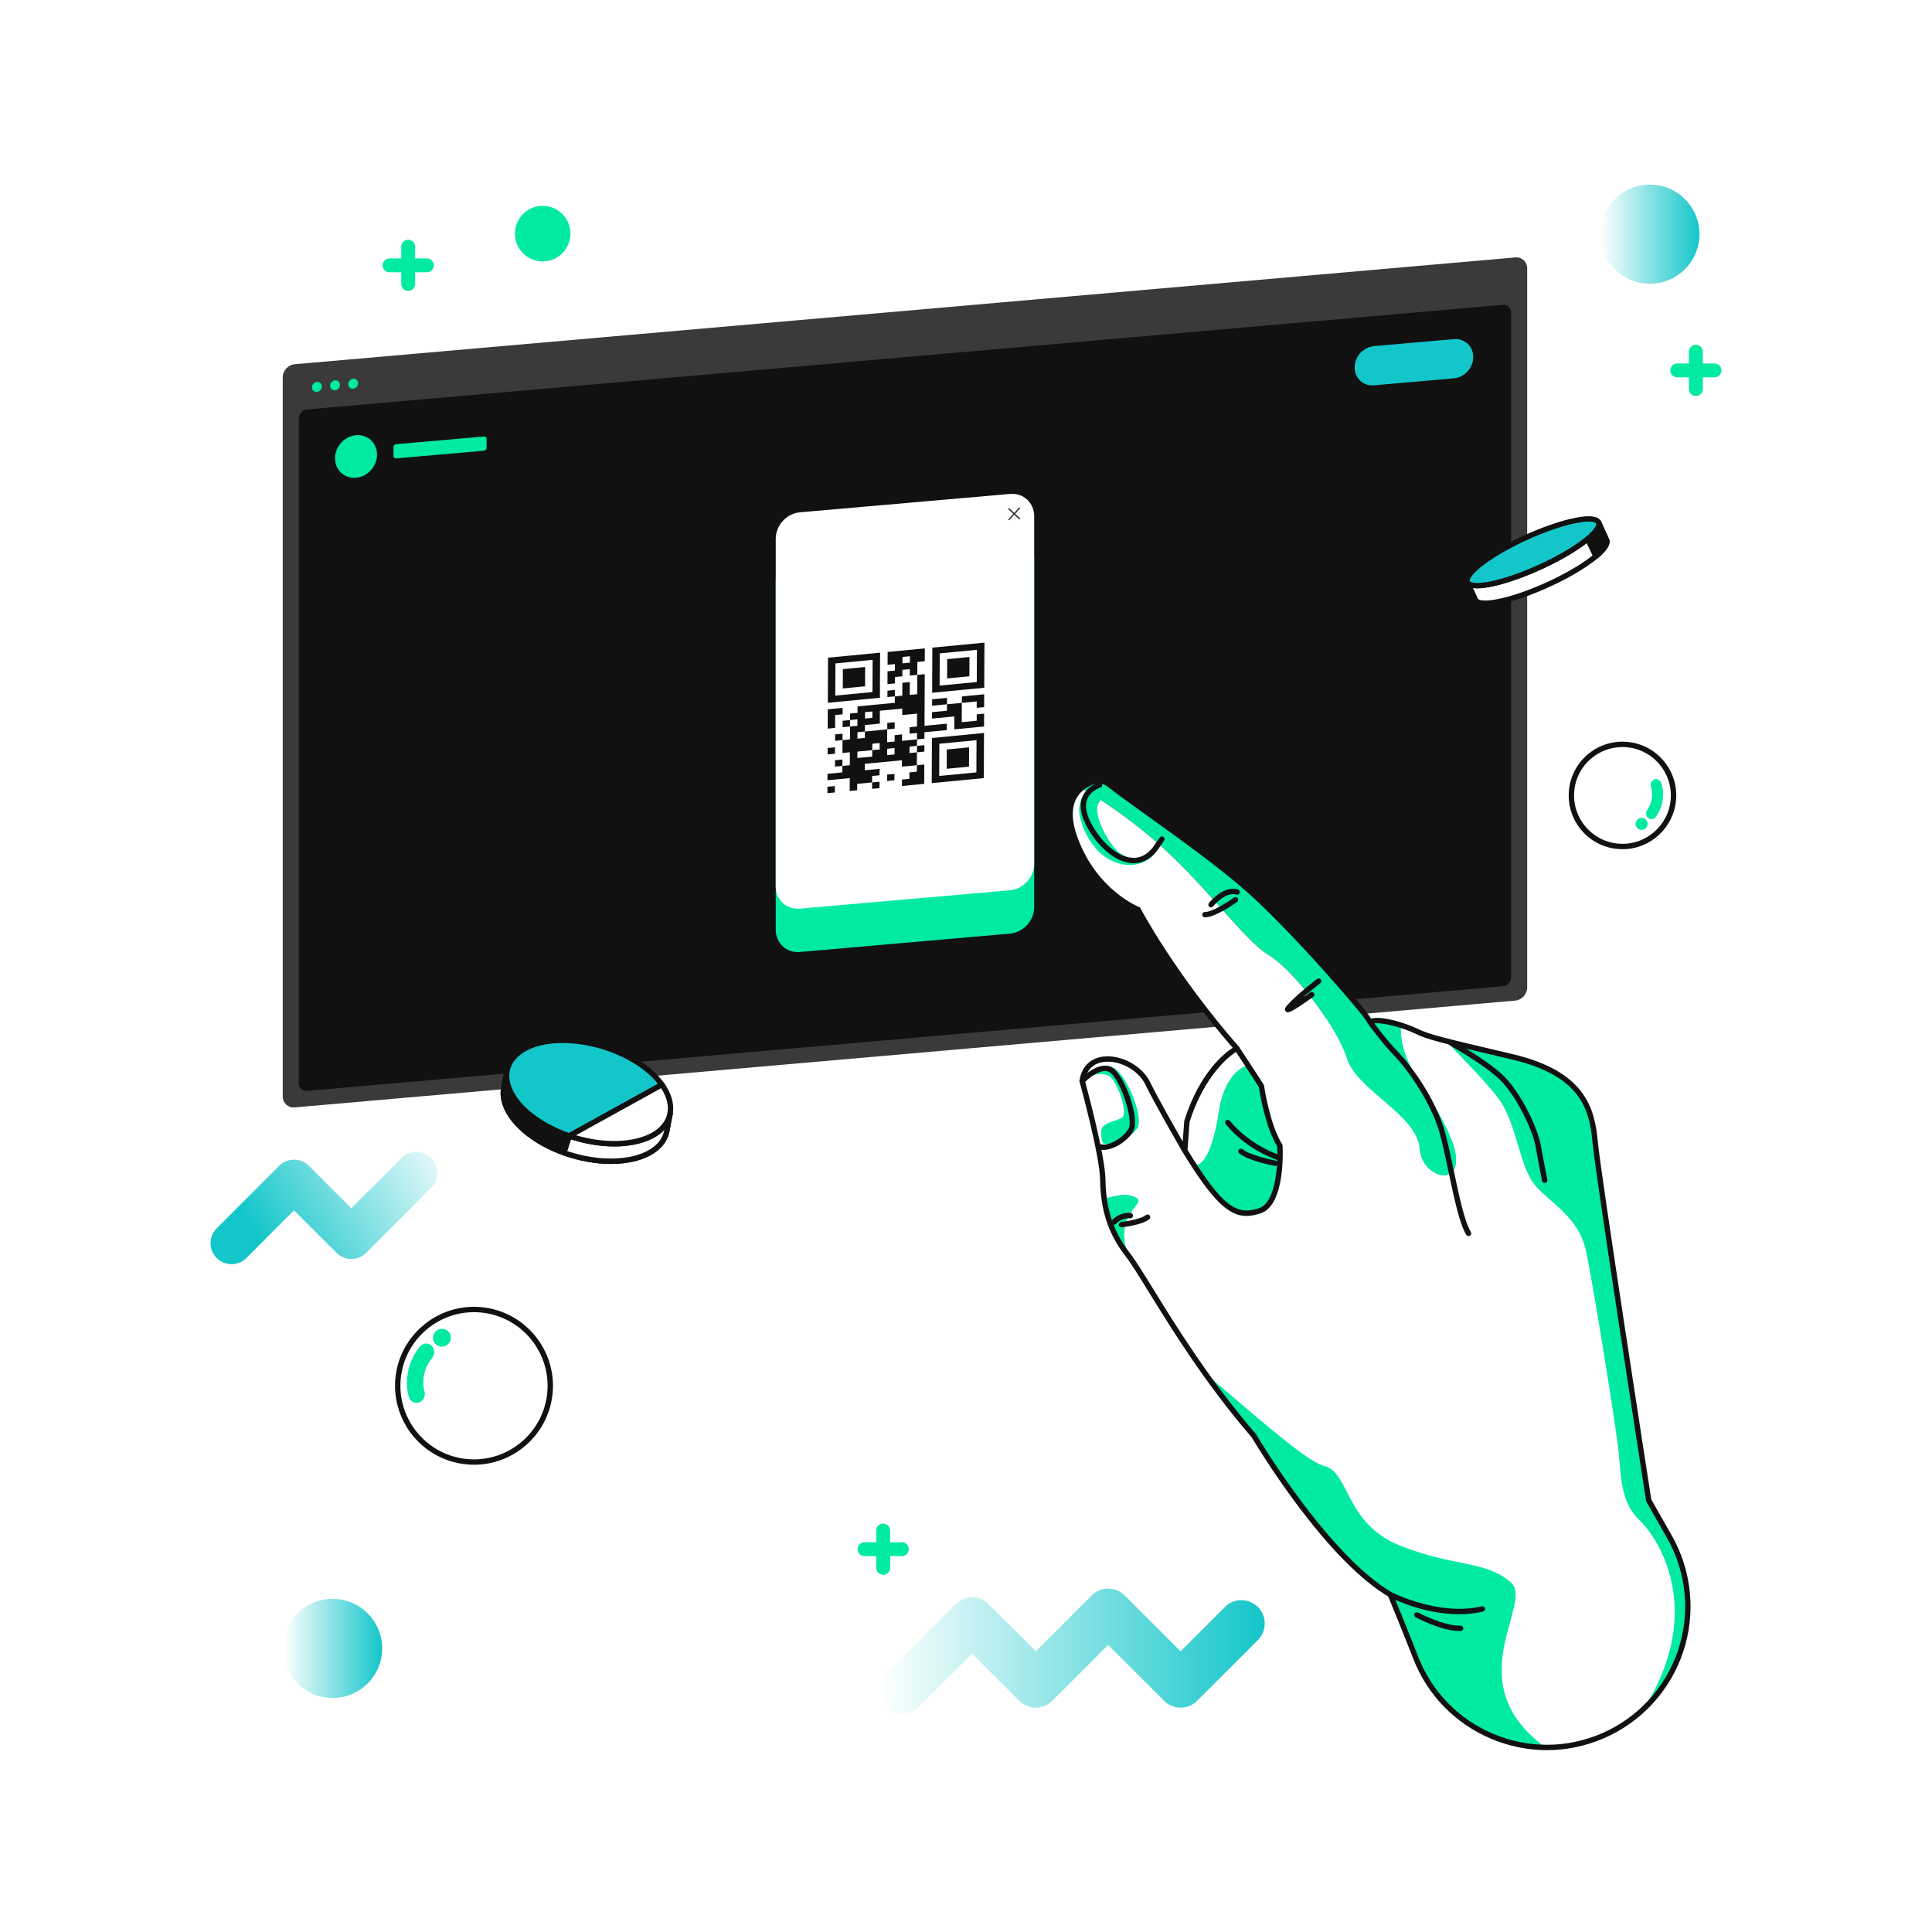 <svg xmlns="http://www.w3.org/2000/svg" width="250" height="250" viewBox="0 0 250 250" fill="none">
    <path
        d="M38.131 47.133L196.072 33.312C196.925 33.237 197.617 33.877 197.617 34.742V127.777C197.617 128.642 196.925 129.403 196.072 129.477L38.131 143.299C37.278 143.374 36.586 142.733 36.586 141.869V48.833C36.586 47.969 37.278 47.208 38.131 47.133Z"
        fill="#3A3A3A" />
    <path
        d="M39.73 52.983L194.473 39.442C195.062 39.39 195.539 39.832 195.539 40.427V126.448C195.539 127.044 195.062 127.569 194.473 127.621L39.73 141.162C39.142 141.214 38.664 140.772 38.664 140.177V54.156C38.664 53.56 39.142 53.035 39.73 52.983Z"
        fill="#111111" />
    <path
        d="M41.009 49.417C41.362 49.387 41.648 49.652 41.648 50.009C41.648 50.367 41.361 50.682 41.009 50.712C40.656 50.743 40.369 50.478 40.369 50.121C40.369 49.763 40.656 49.448 41.009 49.417Z"
        fill="#00EAA2" />
    <path
        d="M43.353 49.212C43.707 49.182 43.993 49.447 43.993 49.804C43.993 50.162 43.706 50.477 43.353 50.507C43 50.538 42.714 50.273 42.714 49.916C42.714 49.558 43.001 49.243 43.353 49.212Z"
        fill="#00EAA2" />
    <path
        d="M45.697 49.008C46.051 48.977 46.337 49.242 46.337 49.599C46.337 49.957 46.05 50.272 45.697 50.303C45.344 50.333 45.058 50.068 45.058 49.711C45.058 49.353 45.345 49.038 45.697 49.008Z"
        fill="#00EAA2" />
    <path
        d="M42.181 55.251L192.022 42.138C192.375 42.107 192.661 42.372 192.661 42.73V49.422C192.661 49.779 192.374 50.094 192.022 50.125L42.181 63.237C41.828 63.268 41.542 63.003 41.542 62.646V55.954C41.542 55.596 41.828 55.282 42.181 55.251Z"
        fill="#111111" />
    <path
        d="M51.239 57.481L62.642 56.483C62.819 56.467 62.962 56.599 62.962 56.778V57.966C62.962 58.145 62.819 58.303 62.642 58.318L51.239 59.316C51.062 59.332 50.919 59.199 50.919 59.02V57.833C50.919 57.653 51.062 57.496 51.239 57.481Z"
        fill="#00EAA2" />
    <path
        d="M177.794 44.787L188.132 43.882C189.515 43.761 190.636 44.798 190.636 46.199C190.636 47.6 189.514 48.833 188.132 48.955L177.794 49.86C176.411 49.981 175.29 48.943 175.29 47.542C175.29 46.142 176.412 44.908 177.794 44.787Z"
        fill="#13C6CA" />
    <path
        d="M46.071 56.314C47.572 56.182 48.788 57.308 48.788 58.828C48.788 60.348 47.572 61.687 46.071 61.818C44.57 61.95 43.353 60.824 43.353 59.304C43.353 57.784 44.57 56.446 46.071 56.314Z"
        fill="#00EAA2" />
    <path
        d="M130.702 120.807L103.501 123.187C101.776 123.338 100.378 122.045 100.378 120.297V75.337C100.378 73.591 101.776 72.052 103.501 71.901L130.702 69.522C132.427 69.371 133.825 70.664 133.825 72.412V117.371C133.825 119.118 132.427 120.656 130.702 120.807Z"
        fill="#00EAA2" />
    <path
        d="M130.702 115.2L103.501 117.58C101.776 117.731 100.378 116.437 100.378 114.69V69.73C100.378 67.983 101.776 66.445 103.501 66.294L130.702 63.914C132.427 63.763 133.825 65.057 133.825 66.804V111.764C133.825 113.511 132.427 115.049 130.702 115.2Z"
        fill="white" />
    <g filter="url(#filter0_d_1479_1727)">
        <path
            d="M126.782 104.986L107.42 106.68C105.829 106.819 104.539 105.626 104.539 104.015V84.406C104.539 82.795 105.829 81.376 107.42 81.237L126.782 79.542C128.373 79.403 129.663 80.596 129.663 82.207V101.816C129.663 103.427 128.373 104.846 126.782 104.986Z"
            fill="white" />
    </g>
    <path
        d="M131.368 66.475L131.979 65.802C132.014 65.763 132.014 65.706 131.979 65.672C131.944 65.64 131.887 65.645 131.851 65.683L131.239 66.356L130.628 65.79C130.593 65.757 130.535 65.762 130.499 65.801C130.464 65.84 130.464 65.897 130.499 65.931L131.111 66.496L130.499 67.169C130.464 67.208 130.464 67.266 130.499 67.299C130.517 67.316 130.54 67.322 130.564 67.321C130.587 67.319 130.61 67.307 130.628 67.288L131.239 66.616L131.851 67.181C131.869 67.198 131.892 67.205 131.915 67.203C131.939 67.201 131.962 67.19 131.979 67.171C132.014 67.132 132.014 67.074 131.979 67.041L131.368 66.475Z"
        fill="#3A3A3A" />
    <path
        d="M164.163 123.582C167.32 125.447 172.997 132.846 174.277 136.966C175.556 141.086 183.347 144.263 183.675 148.608C184.002 152.954 190.491 154.028 187.795 147.329C185.462 141.532 181.062 138.107 181.295 132.665C179.755 132.176 178.034 131.856 177.263 132.222C177.207 131.602 167.483 120.41 161.623 115.187C156.335 110.473 146.817 104.107 143.55 101.526C142.912 101.022 142.056 100.897 141.302 101.199C140.857 101.377 140.367 101.638 139.922 102.016C141.886 103.106 145.217 105.185 149.253 108.624C155.806 114.207 161.007 121.718 164.164 123.583L164.163 123.582Z"
        fill="#00EAA2" />
    <path
        d="M212.136 196.699C209.81 194.533 209.763 191.282 209.479 188.179C209.196 185.075 206.309 167.187 205.279 162.086C204.25 156.985 199.779 155.327 198.164 152.721C196.549 150.114 196.095 145.148 193.949 142.215C192.605 140.377 189.326 136.974 187.063 134.687C185.002 134.157 184.143 133.855 183.256 133.428C182.726 133.172 182.031 132.9 181.294 132.666C181.061 138.108 185.461 141.533 187.794 147.33C190.49 154.029 184.003 152.955 183.674 148.609C183.347 144.263 175.555 141.086 174.276 136.966C172.997 132.846 167.32 125.448 164.163 123.583C161.006 121.719 155.805 114.206 149.252 108.624C145.215 105.185 141.884 103.106 139.92 102.016C138.703 103.047 137.814 104.958 139.101 108.481C141.689 115.568 147.266 117.687 147.266 117.687C147.266 117.687 151.593 125.992 160.051 135.672C160.051 135.672 155.921 137.74 153.588 145.089L153.308 148.87C153.308 148.87 149.604 142.466 148.527 140.201C146.9 136.781 140.683 135.376 140.031 139.88C140.031 139.88 142.654 149.405 142.701 152.655C142.713 153.491 142.767 154.322 142.882 155.152C144.12 154.714 145.848 154.31 146.948 154.936C148.574 155.861 144.133 156.562 145.894 162.308C145.896 162.311 145.898 162.313 145.9 162.316C147.714 164.664 150.935 170.69 155.948 177.723C160.497 181.47 168.892 189.117 171.313 189.686C174.654 190.471 174.028 197.14 181.118 199.979C188.207 202.818 192.188 201.873 195.504 204.767C198.601 207.47 188.45 217.72 199.988 226.11C202.453 226.136 204.964 225.664 207.379 224.626C209.419 223.749 211.206 222.546 212.72 221.111C220.938 208.023 214.245 198.661 212.137 196.698L212.136 196.699Z"
        fill="white" />
    <path
        d="M216.027 198.868L213.343 194.147C213.343 194.147 206.81 152.118 206.413 147.773C206.016 143.428 204.852 138.902 195.641 136.74C191.417 135.748 188.809 135.136 187.064 134.687C189.328 136.974 192.607 140.377 193.951 142.214C196.097 145.147 196.551 150.113 198.166 152.72C199.781 155.327 204.252 156.983 205.281 162.085C206.31 167.186 209.197 185.074 209.481 188.178C209.764 191.282 209.811 194.532 212.138 196.698C214.246 198.662 220.939 208.023 212.721 221.111C218.615 215.525 220.301 206.384 216.028 198.867L216.027 198.868Z"
        fill="#00EAA2" />
    <path
        d="M195.504 204.768C192.188 201.875 188.206 202.82 181.118 199.98C174.028 197.141 174.654 190.471 171.313 189.687C168.893 189.119 160.498 181.471 155.948 177.724C157.799 180.322 159.893 183.057 162.254 185.796C162.254 185.796 171.37 201.3 179.905 206.341C179.905 206.341 181.413 209.943 183.196 214.511C185.989 221.666 192.787 226.032 199.988 226.111C188.45 217.72 198.601 207.471 195.504 204.768Z"
        fill="#00EAA2" />
    <path
        d="M146.948 154.936C145.848 154.311 144.12 154.715 142.883 155.153C143.213 157.547 144.053 159.922 145.895 162.308C144.133 156.563 148.575 155.861 146.948 154.936V154.936Z"
        fill="#00EAA2" />
    <path
        d="M200.179 226.47C197.751 226.47 195.322 225.986 193.006 225.017C188.319 223.056 184.72 219.369 182.873 214.637C181.279 210.557 179.891 207.209 179.629 206.581C176.073 204.449 172.027 200.347 167.6 194.385C164.428 190.112 162.183 186.356 161.971 185.999C155.923 178.977 151.578 171.932 148.701 167.267C147.406 165.167 146.383 163.509 145.625 162.527C143.42 159.673 142.411 156.63 142.353 152.66C142.308 149.491 139.723 140.067 139.696 139.972C139.683 139.925 139.68 139.877 139.687 139.83C139.936 138.111 141.012 136.984 142.64 136.737C144.978 136.386 147.817 137.902 148.839 140.051C149.646 141.746 151.967 145.832 153.045 147.715L153.242 145.062C153.243 145.035 153.249 145.008 153.257 144.982C155.22 138.797 158.415 136.292 159.514 135.584C151.831 126.724 147.568 118.984 147.018 117.96C146.149 117.593 141.203 115.252 138.773 108.598C136.898 103.462 139.47 101.555 141.169 100.874C142.036 100.527 143.029 100.672 143.762 101.251C144.856 102.115 146.673 103.419 148.777 104.929C153.033 107.984 158.33 111.787 161.852 114.925C166.939 119.459 175.983 129.561 177.414 131.799C178.916 131.414 181.981 132.425 183.406 133.112C185.008 133.884 186.643 134.268 195.711 136.397C205.15 138.614 206.362 143.414 206.758 147.739C207.142 151.947 213.387 192.174 213.675 194.029L216.328 198.694C218.937 203.282 219.469 208.785 217.789 213.789C216.109 218.793 212.364 222.859 207.515 224.944C205.153 225.96 202.666 226.468 200.178 226.468L200.179 226.47ZM140.386 139.861C140.645 140.809 143.003 149.507 143.048 152.652C143.103 156.462 144.067 159.377 146.174 162.104C146.955 163.115 147.987 164.787 149.292 166.904C152.16 171.555 156.494 178.582 162.517 185.57C162.531 185.586 162.543 185.602 162.553 185.621C162.644 185.775 171.723 201.106 180.082 206.042C180.146 206.081 180.197 206.138 180.226 206.207C180.241 206.243 181.755 209.865 183.519 214.385C185.298 218.94 188.762 222.488 193.273 224.376C197.786 226.263 202.748 226.24 207.242 224.307C211.91 222.3 215.515 218.387 217.132 213.57C218.749 208.753 218.236 203.457 215.725 199.039L213.042 194.318C213.021 194.282 213.007 194.242 213 194.2C212.935 193.779 206.462 152.11 206.068 147.804C205.678 143.532 204.544 139.187 195.561 137.077C186.213 134.882 184.777 134.546 183.106 133.74C181.48 132.956 178.38 132.075 177.412 132.536C177.309 132.585 177.189 132.58 177.091 132.524C177.005 132.475 176.945 132.392 176.924 132.297C176.53 131.412 167.332 120.739 161.392 115.446C157.898 112.332 152.618 108.542 148.374 105.496C146.263 103.981 144.441 102.672 143.334 101.797C142.796 101.372 142.067 101.267 141.43 101.521C139.639 102.237 137.838 104.007 139.428 108.362C141.928 115.204 147.337 117.342 147.391 117.362C147.47 117.392 147.536 117.451 147.575 117.527C147.618 117.609 151.983 125.91 160.313 135.444C160.384 135.525 160.413 135.634 160.393 135.74C160.372 135.846 160.303 135.936 160.208 135.983C158.825 136.683 155.738 139.5 153.933 145.155L153.655 148.896C153.643 149.047 153.535 149.174 153.386 149.208C153.238 149.242 153.084 149.176 153.008 149.044C152.856 148.782 149.284 142.603 148.213 140.351C147.31 138.454 144.809 137.112 142.744 137.426C141.82 137.566 140.668 138.102 140.385 139.861H140.386ZM176.918 132.254C176.918 132.254 176.918 132.254 176.918 132.255C176.918 132.255 176.918 132.255 176.918 132.254Z"
        fill="#111111" />
    <path
        d="M190.029 159.94C189.913 159.94 189.799 159.882 189.733 159.776C188.851 158.353 188.135 154.939 187.442 151.639C187.029 149.668 186.638 147.806 186.225 146.389C185.137 142.66 182.19 138.443 180.445 136.638C178.694 134.828 176.997 132.448 176.981 132.424C176.87 132.268 176.907 132.051 177.062 131.94C177.218 131.829 177.436 131.866 177.547 132.022C177.563 132.045 179.231 134.384 180.944 136.155C182.616 137.883 185.708 142.136 186.892 146.195C187.313 147.638 187.707 149.513 188.123 151.497C188.803 154.738 189.507 158.09 190.325 159.411C190.426 159.574 190.376 159.788 190.212 159.889C190.156 159.924 190.092 159.941 190.03 159.941L190.029 159.94Z"
        fill="#111111" />
    <path
        d="M199.887 153.075C199.725 153.075 199.581 152.962 199.547 152.797C199.542 152.777 199.107 150.642 198.71 148.391C198.304 146.086 196.077 141.616 194.055 139.685C191.952 137.677 187.602 135.263 187.559 135.239C187.392 135.147 187.33 134.935 187.423 134.767C187.516 134.599 187.727 134.538 187.895 134.632C188.077 134.732 192.367 137.112 194.535 139.182C196.706 141.255 198.968 145.848 199.394 148.27C199.789 150.511 200.222 152.636 200.227 152.658C200.266 152.845 200.145 153.029 199.957 153.068C199.933 153.073 199.91 153.074 199.887 153.074V153.075Z"
        fill="#111111" />
    <path
        d="M154.483 150.747C158.359 156.76 160.25 157.586 163.019 156.674C166.054 155.675 165.618 148.26 165.618 148.26C163.925 145.528 163.228 140.542 163.228 140.542C162.952 140.095 162.181 138.913 161.468 137.827C161.468 137.827 158.528 138.469 157.713 143.841C156.533 151.603 154.482 150.747 154.482 150.747H154.483Z"
        fill="#00EAA2" />
    <path
        d="M165.418 150.117C165.385 150.117 165.351 150.112 165.318 150.102C165.16 150.053 161.432 148.892 158.609 145.472C158.488 145.324 158.508 145.106 158.656 144.983C158.804 144.862 159.023 144.882 159.145 145.03C161.829 148.283 165.483 149.426 165.519 149.437C165.703 149.493 165.806 149.687 165.75 149.871C165.704 150.021 165.567 150.117 165.418 150.117Z"
        fill="#111111" />
    <path
        d="M142.726 147.949C144.013 148.252 146.379 147.264 147.199 145.941C148.019 144.618 145.882 139.266 144.248 138.276C142.613 137.286 140.198 139.562 140.198 139.562C140.198 139.562 142.926 138.175 143.978 139.676C145.028 141.176 145.887 144.191 145.195 144.622C144.503 145.053 142.598 145.252 142.503 146.285C142.408 147.318 142.726 147.948 142.726 147.948V147.949Z"
        fill="#00EAA2" />
    <path
        d="M165.005 150.871C164.983 150.871 164.962 150.869 164.94 150.865C164.802 150.839 161.556 150.217 160.357 149.25C160.207 149.129 160.184 148.911 160.305 148.762C160.426 148.612 160.644 148.589 160.793 148.71C161.857 149.569 165.037 150.177 165.069 150.183C165.257 150.219 165.382 150.4 165.346 150.589C165.314 150.756 165.169 150.872 165.005 150.872V150.871Z"
        fill="#111111" />
    <path
        d="M161.29 157.346C159.036 157.346 156.913 155.461 153.012 149.051C152.912 148.887 152.965 148.673 153.128 148.573C153.292 148.474 153.506 148.525 153.606 148.689C158.218 156.269 160.053 157.283 162.911 156.343C165.158 155.603 165.381 150.418 165.275 148.365C163.689 145.743 162.991 141.312 162.895 140.663C162.269 139.663 159.787 135.902 159.762 135.863C159.657 135.703 159.701 135.488 159.861 135.383C160.021 135.277 160.236 135.321 160.342 135.481C160.448 135.643 162.962 139.453 163.523 140.358C163.548 140.398 163.565 140.444 163.572 140.493C163.578 140.542 164.278 145.439 165.912 148.076C165.942 148.125 165.96 148.181 165.963 148.238C165.982 148.552 166.379 155.933 163.127 157.003C162.483 157.214 161.882 157.344 161.29 157.345V157.346Z"
        fill="#111111" />
    <path
        d="M188.794 208.88C184.117 208.88 179.958 206.759 179.746 206.65C179.575 206.562 179.509 206.352 179.598 206.182C179.686 206.012 179.895 205.944 180.066 206.033C180.127 206.065 186.222 209.167 191.742 207.857C191.928 207.811 192.116 207.927 192.16 208.114C192.204 208.301 192.089 208.488 191.903 208.532C190.866 208.778 189.818 208.88 188.795 208.88H188.794Z"
        fill="#111111" />
    <path
        d="M188.859 211.055C186.553 211.055 183.315 209.351 183.176 209.277C183.007 209.187 182.942 208.977 183.032 208.807C183.122 208.638 183.332 208.574 183.501 208.663C183.534 208.681 186.872 210.438 188.992 210.358C188.997 210.358 189.001 210.358 189.005 210.358C189.191 210.358 189.345 210.506 189.352 210.693C189.358 210.885 189.208 211.046 189.017 211.052C188.965 211.054 188.912 211.055 188.859 211.055Z"
        fill="#111111" />
    <path
        d="M142.779 148.797C142.617 148.797 142.464 148.781 142.319 148.747C142.132 148.703 142.017 148.517 142.061 148.33C142.105 148.143 142.291 148.027 142.478 148.072C143.502 148.311 145.331 147.272 146.035 146.049C146.703 144.887 144.957 139.642 143.609 138.76C142.592 138.096 140.862 139.517 140.282 140.122C140.149 140.259 139.929 140.264 139.791 140.132C139.652 139.999 139.647 139.779 139.781 139.641C139.882 139.535 142.283 137.062 143.989 138.178C145.546 139.197 147.568 144.775 146.637 146.394C145.87 147.727 144.091 148.797 142.78 148.797L142.779 148.797Z"
        fill="#111111" />
    <path
        d="M143.806 102.902C143.806 102.902 141.807 103.008 141.992 105.025C142.176 107.042 144.162 110.143 145.247 110.603C146.331 111.063 146.755 111.931 148.722 110.378C150.691 108.825 148.99 112.523 145.283 111.842C141.291 111.108 139.573 106.389 139.646 104.679C139.718 102.969 140.891 100.778 143.805 102.901L143.806 102.902Z"
        fill="#00EAA2" />
    <path
        d="M146.686 111.703C146.526 111.703 146.365 111.693 146.201 111.671C143.773 111.355 141.406 108.736 140.323 106.312C139.753 105.04 139.683 103.925 140.114 102.998C140.728 101.677 142.134 101.259 142.193 101.243C142.378 101.189 142.57 101.296 142.623 101.48C142.676 101.664 142.57 101.857 142.387 101.909C142.363 101.917 141.216 102.268 140.742 103.297C140.403 104.032 140.475 104.951 140.958 106.028C141.963 108.276 144.118 110.698 146.292 110.982C147.38 111.123 148.336 110.694 149.138 109.705L150.068 108.379C150.178 108.222 150.394 108.184 150.551 108.294C150.708 108.404 150.746 108.621 150.636 108.777L149.7 110.113C149.696 110.12 149.691 110.126 149.686 110.132C148.851 111.166 147.823 111.702 146.687 111.702L146.686 111.703Z"
        fill="#111111" />
    <path
        d="M156.701 117.419C156.625 117.419 156.549 117.394 156.485 117.344C156.335 117.225 156.31 117.007 156.429 116.857C156.505 116.762 158.3 114.535 160.185 115.094C160.369 115.149 160.473 115.342 160.418 115.526C160.364 115.71 160.171 115.815 159.987 115.759C158.551 115.332 156.988 117.267 156.973 117.287C156.904 117.373 156.803 117.418 156.7 117.418L156.701 117.419Z"
        fill="#111111" />
    <path
        d="M155.944 118.704C155.928 118.704 155.913 118.704 155.898 118.704C155.707 118.697 155.557 118.537 155.562 118.346C155.569 118.154 155.735 118.006 155.921 118.01C156.824 118.039 158.933 116.676 159.672 116.147C159.827 116.037 160.044 116.072 160.156 116.227C160.267 116.383 160.232 116.6 160.076 116.712C159.788 116.917 157.254 118.704 155.944 118.704Z"
        fill="#111111" />
    <path
        d="M166.625 130.996C166.498 130.996 166.44 130.933 166.377 130.863C166.123 130.585 166.408 130.258 166.56 130.082C167.689 128.782 170.308 126.767 170.419 126.682C170.572 126.565 170.789 126.593 170.906 126.746C171.023 126.898 170.994 127.116 170.842 127.233C170.824 127.246 169.679 128.127 168.588 129.083C168.903 128.867 169.223 128.642 169.528 128.423C169.683 128.313 169.9 128.347 170.013 128.503C170.124 128.658 170.088 128.875 169.933 128.988C167.672 130.613 166.938 130.995 166.625 130.995V130.996Z"
        fill="#111111" />
    <path
        d="M144.164 158.472C144.092 158.472 144.019 158.449 143.957 158.402C143.804 158.287 143.772 158.073 143.885 157.92C143.916 157.878 144.66 156.894 146.277 156.952C146.468 156.959 146.618 157.119 146.613 157.311C146.607 157.498 146.453 157.647 146.266 157.647C146.262 157.647 146.258 157.647 146.254 157.647C145.008 157.611 144.465 158.305 144.443 158.335C144.374 158.425 144.27 158.472 144.165 158.472L144.164 158.472Z"
        fill="#111111" />
    <path
        d="M145.119 158.816C144.945 158.816 144.794 158.685 144.775 158.507C144.754 158.316 144.891 158.144 145.082 158.123C145.763 158.048 147.663 157.738 148.273 157.228C148.42 157.105 148.638 157.125 148.762 157.272C148.885 157.419 148.865 157.638 148.718 157.761C147.839 158.497 145.43 158.783 145.158 158.813C145.145 158.815 145.133 158.815 145.119 158.815V158.816Z"
        fill="#111111" />
    <path
        d="M118.645 99.019C118.003 99.081 117.361 99.143 116.711 99.205C116.713 98.923 116.714 98.648 116.715 98.375C115.106 98.53 113.505 98.683 111.902 98.838C111.901 99.116 111.9 99.39 111.899 99.672C112.542 99.61 113.181 99.548 113.818 99.488C113.816 99.768 113.816 100.041 113.815 100.321C113.494 100.352 113.176 100.383 112.853 100.413C112.851 100.697 112.851 100.973 112.85 101.248L112.852 101.245C112.211 101.307 111.569 101.368 110.919 101.431C110.917 101.716 110.916 101.99 110.916 102.263C110.591 102.294 110.276 102.325 109.953 102.356C109.956 101.799 109.958 101.247 109.961 100.686C108.992 100.779 108.032 100.871 107.074 100.963C107.076 100.683 107.076 100.41 107.077 100.13C107.72 100.068 108.358 100.007 109.003 99.945C109.005 99.662 109.006 99.386 109.006 99.111L109.004 99.113C109.324 99.083 109.644 99.052 109.964 99.021C109.966 98.458 109.969 97.906 109.971 97.346C109.65 97.377 109.333 97.408 109.014 97.438C109.016 96.877 109.019 96.323 109.021 95.769L109.019 95.772C109.339 95.741 109.659 95.71 109.986 95.679C109.988 95.114 109.991 94.561 109.993 94.007L109.991 94.009C110.309 93.978 110.626 93.948 110.951 93.917C110.952 93.638 110.953 93.363 110.954 93.079C110.634 93.11 110.314 93.141 109.994 93.172L109.996 93.173C109.997 92.896 109.999 92.618 110 92.333C110.326 92.302 110.643 92.272 110.966 92.241C110.966 91.96 110.968 91.688 110.969 91.408C112.577 91.253 114.18 91.099 115.789 90.944C115.791 90.661 115.791 90.386 115.792 90.11L115.79 90.113C116.11 90.082 116.43 90.051 116.759 90.019C116.761 89.456 116.764 88.903 116.766 88.351C117.09 88.32 117.405 88.289 117.728 88.258C117.726 88.814 117.723 89.368 117.721 89.92C118.046 89.888 118.363 89.858 118.684 89.828C118.684 89.794 118.684 89.767 118.684 89.738C118.688 88.934 118.692 88.13 118.696 87.326L118.693 87.328C119.013 87.298 119.333 87.267 119.661 87.235C119.651 89.466 119.641 91.688 119.632 93.918C120.6 93.826 121.559 93.733 122.518 93.641C122.517 93.921 122.516 94.193 122.515 94.473C121.551 94.566 120.592 94.658 119.624 94.751C119.623 95.033 119.621 95.307 119.621 95.587C119.294 95.618 118.976 95.648 118.657 95.679C118.658 95.403 118.66 95.128 118.661 94.844C118.34 94.875 118.023 94.906 117.701 94.937C117.702 94.656 117.704 94.383 117.705 94.103C118.02 94.073 118.337 94.043 118.659 94.012C118.661 93.451 118.664 92.898 118.666 92.341C118.029 92.403 117.392 92.463 116.747 92.525C116.748 92.246 116.75 91.971 116.751 91.692C115.782 91.785 114.822 91.877 113.857 91.97C113.855 92.523 113.852 93.073 113.85 93.633C113.206 93.694 112.567 93.756 111.92 93.818C111.919 94.103 111.917 94.381 111.916 94.658C111.598 94.688 111.281 94.718 110.956 94.75C110.956 95.027 110.954 95.301 110.953 95.58C111.269 95.55 111.585 95.519 111.911 95.488C111.911 95.211 111.913 94.934 111.914 94.657C112.838 94.568 113.762 94.48 114.686 94.392C114.727 94.388 114.768 94.385 114.809 94.381L114.806 94.379C114.804 94.933 114.801 95.487 114.799 96.046C115.121 96.015 115.438 95.984 115.764 95.953C115.765 95.678 115.766 95.404 115.767 95.127C116.091 95.096 116.406 95.065 116.729 95.034C116.728 95.308 116.726 95.583 116.726 95.865C117.376 95.803 118.017 95.741 118.659 95.679C118.656 95.958 118.655 96.238 118.652 96.517L118.655 96.514C118.336 96.545 118.019 96.575 117.695 96.607C117.694 96.886 117.692 97.16 117.691 97.444C118.011 97.413 118.331 97.383 118.651 97.352L118.649 97.35C118.646 97.908 118.644 98.465 118.641 99.023L118.644 99.02L118.645 99.019ZM110.946 97.257C110.946 97.533 110.944 97.807 110.943 98.086C111.58 98.025 112.217 97.963 112.864 97.902C112.866 97.624 112.866 97.348 112.867 97.07C113.185 97.039 113.503 97.009 113.827 96.978C113.828 96.701 113.83 96.427 113.831 96.148C113.515 96.178 113.199 96.208 112.873 96.239C112.872 96.517 112.871 96.794 112.87 97.071C112.231 97.133 111.591 97.193 110.946 97.256V97.257ZM114.798 97.716C115.116 97.685 115.431 97.655 115.752 97.624C115.753 97.352 115.755 97.078 115.756 96.798C115.441 96.828 115.125 96.858 114.801 96.889C114.801 97.167 114.799 97.439 114.798 97.716ZM112.888 92.063C112.57 92.094 112.256 92.124 111.934 92.155C111.933 92.428 111.931 92.702 111.931 92.982C112.245 92.952 112.561 92.921 112.885 92.89C112.886 92.613 112.887 92.34 112.888 92.063Z"
        fill="#111111" />
    <path
        d="M120.62 89.642C120.628 87.692 120.637 85.748 120.646 83.804C122.896 83.588 125.139 83.373 127.386 83.157C127.377 85.103 127.368 87.047 127.36 88.994C125.108 89.211 122.863 89.426 120.62 89.642ZM121.604 84.547C121.598 85.936 121.592 87.323 121.586 88.714C123.187 88.56 124.789 88.407 126.397 88.252C126.403 86.866 126.41 85.478 126.416 84.084C124.809 84.238 123.209 84.393 121.604 84.547Z"
        fill="#111111" />
    <path
        d="M107.145 85.103C109.396 84.887 111.642 84.672 113.885 84.456C113.877 86.404 113.867 88.347 113.859 90.293C111.612 90.509 109.368 90.725 107.119 90.941C107.127 88.99 107.137 87.046 107.145 85.103ZM108.085 90.013C109.689 89.858 111.289 89.705 112.897 89.55C112.902 88.163 112.909 86.776 112.915 85.382C111.315 85.536 109.712 85.69 108.103 85.845C108.097 87.236 108.091 88.623 108.085 90.013Z"
        fill="#111111" />
    <path
        d="M127.306 100.687C125.055 100.902 122.81 101.118 120.566 101.334C120.574 99.386 120.583 97.442 120.592 95.497C122.839 95.281 125.082 95.065 127.332 94.849C127.323 96.799 127.314 98.744 127.306 100.687ZM121.533 100.408C123.137 100.254 124.737 100.101 126.345 99.946C126.351 98.559 126.357 97.172 126.363 95.778C124.763 95.932 123.161 96.086 121.552 96.241C121.546 97.632 121.539 99.018 121.533 100.408Z"
        fill="#111111" />
    <path
        d="M118.697 87.327C118.377 87.358 118.057 87.388 117.727 87.42C117.728 87.137 117.73 86.863 117.731 86.59C117.407 86.621 117.092 86.652 116.768 86.683C116.767 86.961 116.766 87.236 116.765 87.515C116.441 87.546 116.126 87.577 115.802 87.608C115.801 87.888 115.8 88.162 115.799 88.436C115.473 88.468 115.157 88.498 114.84 88.528C114.842 87.972 114.845 87.421 114.847 86.862C115.168 86.831 115.485 86.8 115.802 86.77C115.803 86.488 115.804 86.213 115.805 85.933C115.484 85.964 115.169 85.994 114.852 86.025C114.855 85.467 114.857 84.914 114.86 84.363C116.467 84.209 118.07 84.054 119.672 83.9C119.669 84.457 119.667 85.008 119.664 85.567C119.343 85.598 119.026 85.629 118.703 85.659C118.701 86.221 118.698 86.775 118.696 87.329L118.698 87.327H118.697ZM117.739 84.918C117.421 84.949 117.106 84.979 116.785 85.01C116.784 85.284 116.782 85.558 116.782 85.837C117.097 85.807 117.412 85.776 117.736 85.745C117.737 85.468 117.738 85.195 117.739 84.918Z"
        fill="#111111" />
    <path
        d="M122.536 91.132C122.535 91.408 122.533 91.683 122.532 91.966C121.887 92.028 121.249 92.089 120.607 92.151C120.605 92.432 120.604 92.704 120.603 92.984C121.562 92.892 122.522 92.8 123.49 92.707C123.487 93.267 123.485 93.82 123.482 94.377C124.771 94.253 126.049 94.13 127.335 94.007C127.337 93.455 127.34 92.903 127.342 92.345C127.027 92.375 126.711 92.406 126.387 92.437C126.387 92.711 126.385 92.983 126.384 93.262C125.74 93.323 125.102 93.385 124.451 93.448C124.454 92.615 124.458 91.781 124.462 90.947L124.464 90.948C123.821 91.01 123.177 91.072 122.533 91.134L122.536 91.132Z"
        fill="#111111" />
    <path
        d="M118.645 99.019C118.644 99.295 118.642 99.571 118.642 99.854C118.319 99.885 118.002 99.916 117.679 99.947C117.677 100.228 117.677 100.5 117.676 100.78C117.353 100.811 117.036 100.842 116.714 100.873C116.712 101.155 116.712 101.429 116.711 101.708C117.671 101.615 118.628 101.524 119.592 101.431C119.596 100.601 119.6 99.769 119.603 98.93C119.284 98.961 118.964 98.992 118.644 99.023L118.647 99.02L118.645 99.019Z"
        fill="#111111" />
    <path
        d="M124.461 90.947C125.101 90.885 125.741 90.824 126.389 90.762C126.387 91.041 126.386 91.315 126.386 91.593C126.709 91.563 127.024 91.532 127.346 91.501C127.348 90.95 127.351 90.398 127.353 89.84C126.396 89.932 125.437 90.024 124.468 90.118C124.467 90.394 124.466 90.672 124.465 90.948L124.462 90.947H124.461Z"
        fill="#111111" />
    <path
        d="M107.104 94.282C107.425 94.251 107.74 94.221 108.061 94.19C108.063 93.636 108.066 93.084 108.068 92.526C108.391 92.495 108.708 92.464 109.03 92.433C109.031 92.151 109.032 91.877 109.033 91.599C108.394 91.661 107.757 91.722 107.116 91.783C107.112 92.615 107.108 93.446 107.105 94.282L107.104 94.282Z"
        fill="#111111" />
    <path
        d="M122.534 91.134C122.535 90.858 122.537 90.583 122.537 90.302C121.897 90.364 121.258 90.425 120.615 90.487C120.614 90.761 120.612 91.035 120.612 91.317C121.254 91.255 121.895 91.193 122.536 91.132L122.533 91.134H122.534Z"
        fill="#111111" />
    <path
        d="M109.018 95.772C109.019 95.497 109.021 95.221 109.022 94.94C108.702 94.971 108.386 95.001 108.064 95.032C108.063 95.305 108.062 95.579 108.061 95.861C108.382 95.83 108.701 95.799 109.021 95.769L109.018 95.771V95.772Z"
        fill="#111111" />
    <path
        d="M108.047 96.702C107.728 96.733 107.414 96.763 107.093 96.793C107.092 97.068 107.091 97.343 107.09 97.621C107.407 97.591 107.723 97.56 108.044 97.529C108.045 97.255 108.047 96.983 108.047 96.702Z"
        fill="#111111" />
    <path
        d="M115.791 90.113C115.792 89.838 115.793 89.562 115.794 89.281C115.475 89.312 115.158 89.342 114.837 89.373C114.836 89.646 114.834 89.92 114.833 90.202C115.154 90.171 115.473 90.14 115.793 90.109L115.791 90.112V90.113Z"
        fill="#111111" />
    <path
        d="M118.651 97.349C118.969 97.318 119.286 97.288 119.611 97.257C119.611 96.98 119.613 96.706 119.614 96.423C119.294 96.454 118.974 96.485 118.654 96.516L118.656 96.513C118.656 96.793 118.654 97.072 118.653 97.351L118.651 97.349Z"
        fill="#111111" />
    <path
        d="M109.004 99.113C109.005 98.838 109.007 98.562 109.007 98.281C108.688 98.312 108.372 98.342 108.05 98.373C108.049 98.646 108.047 98.92 108.047 99.202C108.367 99.171 108.687 99.14 109.007 99.109L109.004 99.112V99.113Z"
        fill="#111111" />
    <path
        d="M109.997 93.173C109.678 93.204 109.361 93.234 109.037 93.266C109.036 93.543 109.034 93.817 109.033 94.099C109.353 94.068 109.673 94.037 109.993 94.007L109.991 94.009C109.992 93.73 109.993 93.451 109.994 93.172L109.997 93.173Z"
        fill="#111111" />
    <path
        d="M114.785 101.057C115.106 101.027 115.42 100.997 115.739 100.966C115.74 100.69 115.742 100.417 115.742 100.139C115.427 100.169 115.111 100.2 114.788 100.231C114.787 100.503 114.786 100.777 114.785 101.057Z"
        fill="#111111" />
    <path
        d="M112.852 101.245C112.852 101.52 112.85 101.796 112.849 102.077C113.168 102.046 113.485 102.016 113.807 101.985C113.807 101.712 113.809 101.438 113.81 101.156C113.49 101.187 113.17 101.218 112.85 101.249L112.852 101.246V101.245Z"
        fill="#111111" />
    <path
        d="M107.067 102.634C107.387 102.603 107.702 102.573 108.022 102.542C108.022 102.267 108.024 101.994 108.025 101.716C107.71 101.746 107.393 101.777 107.071 101.807C107.07 102.08 107.068 102.354 107.067 102.634Z"
        fill="#111111" />
    <path
        d="M114.807 94.379C115.125 94.349 115.443 94.319 115.767 94.287C115.768 94.01 115.77 93.736 115.771 93.457C115.455 93.487 115.139 93.518 114.813 93.549C114.812 93.826 114.811 94.103 114.81 94.38L114.807 94.379V94.379Z"
        fill="#111111" />
    <path
        d="M122.555 87.788C123.518 87.696 124.476 87.604 125.438 87.512C125.442 86.679 125.446 85.85 125.449 85.015C124.491 85.107 123.532 85.199 122.566 85.292C122.562 86.121 122.558 86.953 122.555 87.788Z"
        fill="#111111" />
    <path
        d="M111.938 88.807C111.941 87.973 111.946 87.143 111.949 86.31C110.988 86.403 110.03 86.494 109.066 86.587C109.063 87.417 109.059 88.248 109.056 89.083C110.013 88.992 110.972 88.899 111.938 88.807Z"
        fill="#111111" />
    <path
        d="M125.387 99.203C125.391 98.368 125.395 97.538 125.398 96.706C124.437 96.798 123.479 96.89 122.516 96.983C122.512 97.812 122.508 98.643 122.505 99.479C123.462 99.388 124.422 99.295 125.387 99.203Z"
        fill="#111111" />
    <path
        d="M79.062 150.602C76.157 150.602 72.882 149.799 70.08 148.233C66.419 146.187 64.363 143.242 64.843 140.73L65.276 138.462C65.312 138.274 65.495 138.152 65.682 138.187C65.87 138.222 65.993 138.404 65.957 138.592C65.537 140.806 67.457 143.462 70.849 145.359C75.745 148.097 82.107 148.437 85.03 146.118C85.766 145.534 86.217 144.832 86.371 144.032C86.407 143.843 86.588 143.721 86.777 143.756C86.965 143.792 87.088 143.974 87.052 144.162L86.62 146.429C86.438 147.386 85.888 148.251 85.028 148.929C83.613 150.051 81.464 150.601 79.06 150.601L79.062 150.602ZM65.526 140.862C65.104 143.074 67.025 145.73 70.419 147.627C75.315 150.364 81.676 150.703 84.599 148.386C85.336 147.803 85.787 147.102 85.939 146.299L85.954 146.218C85.804 146.372 85.64 146.52 85.462 146.662C82.338 149.14 75.63 148.827 70.51 145.964C67.976 144.547 66.212 142.699 65.525 140.862H65.526Z"
        fill="#111111" />
    <path fill-rule="evenodd" clip-rule="evenodd"
        d="M84.815 148.658C85.638 148.007 86.117 147.219 86.281 146.364L86.713 144.097C86.549 144.953 86.068 145.738 85.247 146.39C82.792 148.338 78.043 148.492 73.662 146.988L72.958 149.159C77.415 150.764 82.308 150.646 84.815 148.658Z"
        fill="white" />
    <path
        d="M79.07 150.624C77.108 150.624 74.957 150.248 72.84 149.485C72.664 149.422 72.57 149.229 72.627 149.052L73.331 146.88C73.359 146.792 73.422 146.718 73.506 146.677C73.589 146.635 73.686 146.629 73.774 146.659C78.12 148.151 82.749 147.928 85.031 146.118C85.767 145.534 86.218 144.832 86.372 144.032C86.407 143.843 86.588 143.721 86.777 143.756C86.966 143.792 87.089 143.974 87.053 144.162V144.163L86.622 146.43C86.439 147.387 85.889 148.252 85.03 148.93C83.614 150.053 81.487 150.624 79.07 150.624ZM73.392 148.943C77.737 150.421 82.307 150.203 84.599 148.386C85.336 147.803 85.787 147.102 85.939 146.3L85.954 146.219C85.804 146.373 85.64 146.521 85.462 146.663C83.026 148.595 78.407 148.893 73.882 147.428L73.392 148.944L73.392 148.943Z"
        fill="#111111" />
    <path
        d="M70.68 145.662C67.026 143.618 65.18 140.824 65.617 138.528L65.184 140.795C64.746 143.091 66.593 145.887 70.249 147.93C71.115 148.414 72.027 148.823 72.957 149.158L73.66 146.987C72.635 146.635 71.63 146.193 70.679 145.661L70.68 145.662Z"
        fill="#111111" />
    <path
        d="M72.957 149.506C72.917 149.506 72.878 149.499 72.84 149.485C71.874 149.137 70.952 148.719 70.099 148.243C70.093 148.24 70.087 148.238 70.081 148.234C66.42 146.188 64.364 143.243 64.844 140.731L65.277 138.463C65.312 138.275 65.496 138.153 65.682 138.188C65.871 138.223 65.994 138.405 65.958 138.593V138.596C65.538 140.809 67.458 143.463 70.85 145.36C71.761 145.869 72.745 146.307 73.774 146.66C73.953 146.722 74.05 146.915 73.992 147.095L73.288 149.267C73.259 149.356 73.196 149.43 73.111 149.472C73.062 149.495 73.011 149.508 72.958 149.508L72.957 149.506ZM70.402 147.618C70.407 147.621 70.413 147.623 70.419 147.627C71.145 148.033 71.924 148.395 72.738 148.707L73.226 147.202C72.273 146.856 71.362 146.441 70.51 145.964C67.976 144.548 66.212 142.699 65.525 140.862C65.104 143.071 67.017 145.721 70.401 147.618H70.402Z"
        fill="#111111" />
    <path
        d="M67.082 136.232C64.052 138.635 65.665 142.857 70.682 145.663L70.68 145.662C71.631 146.193 72.636 146.636 73.661 146.987L85.656 140.356C84.789 139.142 83.436 137.962 81.647 136.962C76.631 134.156 70.111 133.83 67.082 136.232Z"
        fill="#13C6CA" />
    <path
        d="M73.661 147.334C73.622 147.334 73.585 147.328 73.548 147.315C72.487 146.952 71.472 146.5 70.527 145.973C70.522 145.971 70.517 145.968 70.512 145.966C67.381 144.214 65.402 141.815 65.22 139.547C65.107 138.144 65.677 136.904 66.867 135.96C69.991 133.483 76.697 133.796 81.817 136.659C83.587 137.648 85.012 138.858 85.938 140.154C85.996 140.235 86.017 140.336 85.994 140.433C85.972 140.529 85.91 140.612 85.823 140.66L73.828 147.292C73.777 147.32 73.718 147.335 73.66 147.335L73.661 147.334ZM70.835 145.351C70.84 145.353 70.845 145.356 70.85 145.358C71.719 145.844 72.653 146.265 73.629 146.608L85.138 140.245C84.271 139.148 83.014 138.123 81.478 137.265C76.582 134.527 70.222 134.186 67.298 136.504C66.298 137.298 65.819 138.331 65.912 139.492C66.076 141.525 67.916 143.715 70.835 145.352V145.351Z"
        fill="#111111" />
    <path
        d="M73.662 146.988C78.044 148.493 82.792 148.338 85.248 146.39C87.196 144.845 87.221 142.546 85.657 140.356L73.662 146.988Z"
        fill="white" />
    <path
        d="M79.491 148.35C77.615 148.35 75.567 148.009 73.548 147.316C73.418 147.272 73.327 147.154 73.315 147.018C73.302 146.881 73.372 146.75 73.492 146.683L85.487 140.052C85.641 139.966 85.834 140.01 85.937 140.153C87.662 142.568 87.48 145.062 85.462 146.662C84.053 147.779 81.916 148.35 79.49 148.35H79.491ZM74.533 146.902C78.648 148.12 82.881 147.823 85.031 146.118C86.686 144.806 86.87 142.838 85.547 140.813L74.533 146.902Z"
        fill="#111111" />
    <path
        d="M190.916 77.603L189.881 75.33C190.038 75.673 190.601 75.837 191.597 75.765C194.464 75.553 199.817 73.458 203.556 71.083C205.995 69.534 207.143 68.248 206.848 67.602L207.883 69.876C208.178 70.522 207.03 71.807 204.591 73.356C200.852 75.731 195.498 77.827 192.632 78.038C191.637 78.112 191.073 77.948 190.916 77.603Z"
        fill="white" />
    <path
        d="M192.187 78.403C191.321 78.403 190.799 78.187 190.599 77.747L189.564 75.474C189.485 75.3 189.562 75.094 189.736 75.014C189.91 74.934 190.116 75.011 190.196 75.185C190.211 75.218 190.376 75.503 191.572 75.418C194.387 75.21 199.679 73.133 203.369 70.789C205.94 69.156 206.673 68.056 206.532 67.746C206.452 67.571 206.529 67.365 206.703 67.286C206.879 67.206 207.084 67.283 207.163 67.457C207.163 67.458 207.163 67.459 207.164 67.46L208.198 69.731C208.709 70.848 206.619 72.478 204.777 73.649C201.003 76.046 195.567 78.17 192.657 78.384C192.491 78.397 192.334 78.402 192.187 78.402L192.187 78.403ZM190.61 76.094L191.232 77.459C191.247 77.492 191.413 77.781 192.606 77.692C195.42 77.485 200.712 75.408 204.404 73.062C206.975 71.429 207.708 70.329 207.567 70.018L206.947 68.657C206.36 69.572 204.993 70.58 203.742 71.375C199.97 73.771 194.533 75.895 191.622 76.11C191.229 76.138 190.892 76.132 190.61 76.092V76.094Z"
        fill="#111111" />
    <path
        d="M206.512 71.977C207.612 71.057 208.087 70.315 207.886 69.873L206.851 67.6C207.053 68.048 206.565 68.802 205.436 69.737L206.51 71.976H206.512V71.977Z"
        fill="#111111" />
    <path
        d="M206.512 72.325C206.471 72.325 206.429 72.317 206.39 72.302H206.388C206.304 72.27 206.236 72.207 206.197 72.127L205.123 69.888C205.054 69.744 205.092 69.573 205.215 69.471C206.424 68.469 206.607 67.903 206.535 67.744C206.456 67.569 206.533 67.364 206.707 67.285C206.882 67.206 207.087 67.283 207.167 67.457L208.202 69.731C208.484 70.35 207.99 71.196 206.734 72.245C206.671 72.297 206.592 72.326 206.512 72.326V72.325ZM205.864 69.83L206.626 71.417C207.499 70.617 207.633 70.157 207.569 70.017L206.947 68.652C206.718 69.007 206.357 69.401 205.864 69.829V69.83Z"
        fill="#111111" />
    <path
        d="M205.133 67.168C208.001 66.956 207.293 68.71 203.557 71.083C199.818 73.458 194.464 75.554 191.598 75.765C188.733 75.976 189.44 74.223 193.179 71.848C196.916 69.474 202.27 67.378 205.136 67.168H205.134H205.133Z"
        fill="#13C6CA" />
    <path
        d="M191.169 76.13C190.246 76.13 189.697 75.883 189.535 75.393C189.164 74.273 191.211 72.688 192.992 71.557C196.752 69.168 202.167 67.05 205.083 66.825C205.091 66.824 205.099 66.823 205.107 66.822C206.308 66.733 207.011 66.976 207.198 67.542C207.569 68.662 205.524 70.246 203.743 71.377C199.971 73.774 194.533 75.898 191.623 76.112C191.462 76.124 191.311 76.13 191.168 76.13H191.169ZM205.184 67.512C205.177 67.513 205.169 67.514 205.161 67.515C202.347 67.722 197.055 69.798 193.365 72.142C190.535 73.94 190.117 74.941 190.194 75.175C190.236 75.301 190.573 75.494 191.572 75.42C194.387 75.213 199.679 73.137 203.371 70.792C206.199 68.995 206.617 67.994 206.539 67.76C206.497 67.635 206.166 67.443 205.183 67.513L205.184 67.512Z"
        fill="#111111" />
    <path
        d="M61.343 189.537C60.878 189.537 60.408 189.506 59.935 189.44C54.354 188.667 50.442 183.498 51.214 177.917C51.987 172.337 57.153 168.424 62.737 169.197C68.318 169.969 72.23 175.137 71.458 180.719C70.75 185.827 66.36 189.537 61.343 189.537ZM51.902 178.013C51.182 183.215 54.828 188.032 60.03 188.752C65.23 189.471 70.049 185.826 70.769 180.624C71.489 175.422 67.843 170.605 62.641 169.885C57.441 169.164 52.622 172.812 51.902 178.013Z"
        fill="#111111" />
    <path
        d="M55.328 173.868C55.504 173.901 55.673 173.981 55.818 174.113C56.259 174.512 56.305 175.225 55.921 175.707C54.252 177.797 54.889 179.91 54.918 179.999C55.113 180.583 54.823 181.233 54.271 181.456C53.719 181.679 53.113 181.382 52.918 180.798C52.872 180.661 51.822 177.397 54.324 174.263C54.582 173.939 54.968 173.803 55.328 173.869V173.868Z"
        fill="#00EAA2" />
    <path
        d="M58.094 173.809C58.489 173.301 58.402 172.573 57.9 172.183C57.398 171.792 56.671 171.887 56.276 172.395C55.882 172.902 55.968 173.63 56.471 174.021C56.973 174.411 57.7 174.316 58.094 173.809Z"
        fill="#00EAA2" />
    <path
        d="M209.952 109.886C209.775 109.886 209.597 109.879 209.418 109.866C207.566 109.724 205.878 108.871 204.668 107.461C203.458 106.051 202.869 104.254 203.01 102.401C203.152 100.548 204.006 98.861 205.416 97.651C206.826 96.44 208.623 95.854 210.476 95.993C212.328 96.134 214.016 96.988 215.226 98.398C216.436 99.808 217.025 101.604 216.884 103.458C216.607 107.103 213.55 109.886 209.952 109.886H209.952ZM209.937 96.667C208.442 96.667 207.013 97.194 205.867 98.178C204.598 99.268 203.829 100.786 203.702 102.453C203.44 105.897 206.028 108.911 209.471 109.173C212.913 109.438 215.927 106.847 216.19 103.404C216.452 99.962 213.864 96.947 210.422 96.685C210.259 96.673 210.097 96.667 209.936 96.667H209.937Z"
        fill="#111111" />
    <path
        d="M213.621 106.002C213.502 105.988 213.385 105.941 213.282 105.858C212.972 105.61 212.912 105.135 213.148 104.798C214.177 103.332 213.664 101.946 213.642 101.888C213.488 101.505 213.656 101.059 214.015 100.888C214.374 100.716 214.792 100.889 214.947 101.272C214.983 101.362 215.819 103.5 214.276 105.698C214.117 105.924 213.864 106.031 213.622 106.002H213.621Z"
        fill="#00EAA2" />
    <path
        d="M213.056 107.043C213.299 106.687 213.211 106.205 212.86 105.964C212.508 105.724 212.026 105.817 211.783 106.172C211.541 106.528 211.629 107.01 211.98 107.251C212.332 107.491 212.813 107.398 213.056 107.043Z"
        fill="#00EAA2" />
    <path
        d="M111.874 199.565H113.39V198.049C113.39 197.553 113.792 197.151 114.288 197.151C114.784 197.151 115.187 197.553 115.187 198.049V199.565H116.703C117.198 199.565 117.601 199.968 117.601 200.463C117.601 200.959 117.198 201.362 116.703 201.362H115.187V202.878C115.187 203.373 114.784 203.776 114.288 203.776C113.792 203.776 113.39 203.373 113.39 202.878V201.362H111.874C111.378 201.362 110.976 200.959 110.976 200.463C110.976 199.968 111.378 199.565 111.874 199.565Z"
        fill="#00EAA2" />
    <path
        d="M50.408 33.437H51.923V31.921C51.923 31.425 52.326 31.023 52.822 31.023C53.318 31.023 53.72 31.425 53.72 31.921V33.437H55.236C55.732 33.437 56.134 33.839 56.134 34.335C56.134 34.831 55.732 35.233 55.236 35.233H53.72V36.749C53.72 37.245 53.318 37.648 52.822 37.648C52.326 37.648 51.923 37.245 51.923 36.749V35.233H50.408C49.912 35.233 49.509 34.831 49.509 34.335C49.509 33.839 49.912 33.437 50.408 33.437Z"
        fill="#00EAA2" />
    <path
        d="M217.029 47.032H218.545V45.516C218.545 45.02 218.948 44.617 219.443 44.617C219.939 44.617 220.342 45.02 220.342 45.516V47.032H221.858C222.353 47.032 222.756 47.434 222.756 47.93C222.756 48.426 222.353 48.828 221.858 48.828H220.342V50.344C220.342 50.84 219.939 51.242 219.443 51.242C218.948 51.242 218.545 50.84 218.545 50.344V48.828H217.029C216.533 48.828 216.131 48.426 216.131 47.93C216.131 47.434 216.533 47.032 217.029 47.032Z"
        fill="#00EAA2" />
    <path
        d="M70.224 33.824C72.208 33.824 73.817 32.216 73.817 30.232C73.817 28.248 72.208 26.639 70.224 26.639C68.24 26.639 66.632 28.248 66.632 30.232C66.632 32.216 68.24 33.824 70.224 33.824Z"
        fill="#00EAA2" />
    <path
        d="M43.035 219.721C46.578 219.721 49.45 216.849 49.45 213.306C49.45 209.763 46.578 206.891 43.035 206.891C39.492 206.891 36.62 209.763 36.62 213.306C36.62 216.849 39.492 219.721 43.035 219.721Z"
        fill="url(#paint0_linear_1479_1727)" />
    <path
        d="M213.492 36.715C217.035 36.715 219.907 33.843 219.907 30.3C219.907 26.757 217.035 23.885 213.492 23.885C209.949 23.885 207.077 26.757 207.077 30.3C207.077 33.843 209.949 36.715 213.492 36.715Z"
        fill="url(#paint1_linear_1479_1727)" />
    <path
        d="M116.795 221.722C116.022 221.722 115.248 221.427 114.658 220.837C113.478 219.657 113.478 217.744 114.658 216.564L123.651 207.572C124.831 206.392 126.743 206.392 127.923 207.572L134.03 213.678L141.261 206.447C142.441 205.267 144.353 205.267 145.533 206.447L152.764 213.678L158.497 207.946C159.677 206.766 161.589 206.766 162.769 207.946C163.949 209.126 163.949 211.038 162.769 212.218L154.901 220.087C154.334 220.653 153.566 220.972 152.764 220.972C151.963 220.972 151.194 220.653 150.628 220.087L143.397 212.856L136.166 220.087C134.986 221.267 133.073 221.267 131.893 220.087L125.787 213.98L118.93 220.837C118.34 221.427 117.567 221.722 116.793 221.722H116.795Z"
        fill="url(#paint2_linear_1479_1727)" />
    <path
        d="M29.961 163.584C29.266 163.584 28.57 163.319 28.039 162.788C26.978 161.728 26.978 160.007 28.039 158.946L36.127 150.858C37.188 149.798 38.908 149.798 39.969 150.858L45.462 156.351L51.965 149.848C53.026 148.787 54.747 148.787 55.808 149.848C56.868 150.908 56.868 152.629 55.808 153.69L47.383 162.115C46.322 163.176 44.601 163.176 43.54 162.115L38.048 156.623L31.881 162.789C31.35 163.32 30.655 163.585 29.959 163.585L29.961 163.584Z"
        fill="url(#paint3_linear_1479_1727)" />
    <defs>
        <filter id="filter0_d_1479_1727" x="65.659" y="40.651" width="102.883" height="104.92"
            filterUnits="userSpaceOnUse" color-interpolation-filters="sRGB">
            <feFlood flood-opacity="0" result="BackgroundImageFix" />
            <feColorMatrix in="SourceAlpha" type="matrix"
                values="0 0 0 0 0 0 0 0 0 0 0 0 0 0 0 0 0 0 127 0" result="hardAlpha" />
            <feOffset />
            <feGaussianBlur stdDeviation="19.44" />
            <feColorMatrix type="matrix" values="0 0 0 0 0 0 0 0 0 0 0 0 0 0 0 0 0 0 0.14 0" />
            <feBlend mode="normal" in2="BackgroundImageFix" result="effect1_dropShadow_1479_1727" />
            <feBlend mode="normal" in="SourceGraphic" in2="effect1_dropShadow_1479_1727"
                result="shape" />
        </filter>
        <linearGradient id="paint0_linear_1479_1727" x1="36.62" y1="213.306" x2="49.449"
            y2="213.306" gradientUnits="userSpaceOnUse">
            <stop stop-color="white" />
            <stop offset="1" stop-color="#13C6CA" />
        </linearGradient>
        <linearGradient id="paint1_linear_1479_1727" x1="207.077" y1="30.3" x2="219.907" y2="30.3"
            gradientUnits="userSpaceOnUse">
            <stop stop-color="white" />
            <stop offset="1" stop-color="#13C6CA" />
        </linearGradient>
        <linearGradient id="paint2_linear_1479_1727" x1="113.773" y1="213.642" x2="163.655"
            y2="213.642" gradientUnits="userSpaceOnUse">
            <stop stop-color="white" />
            <stop offset="1" stop-color="#13C6CA" />
        </linearGradient>
        <linearGradient id="paint3_linear_1479_1727" x1="58.379" y1="146.923" x2="33.778"
            y2="161.076" gradientUnits="userSpaceOnUse">
            <stop stop-color="white" />
            <stop offset="1" stop-color="#13C6CA" />
        </linearGradient>
    </defs>
  </svg>